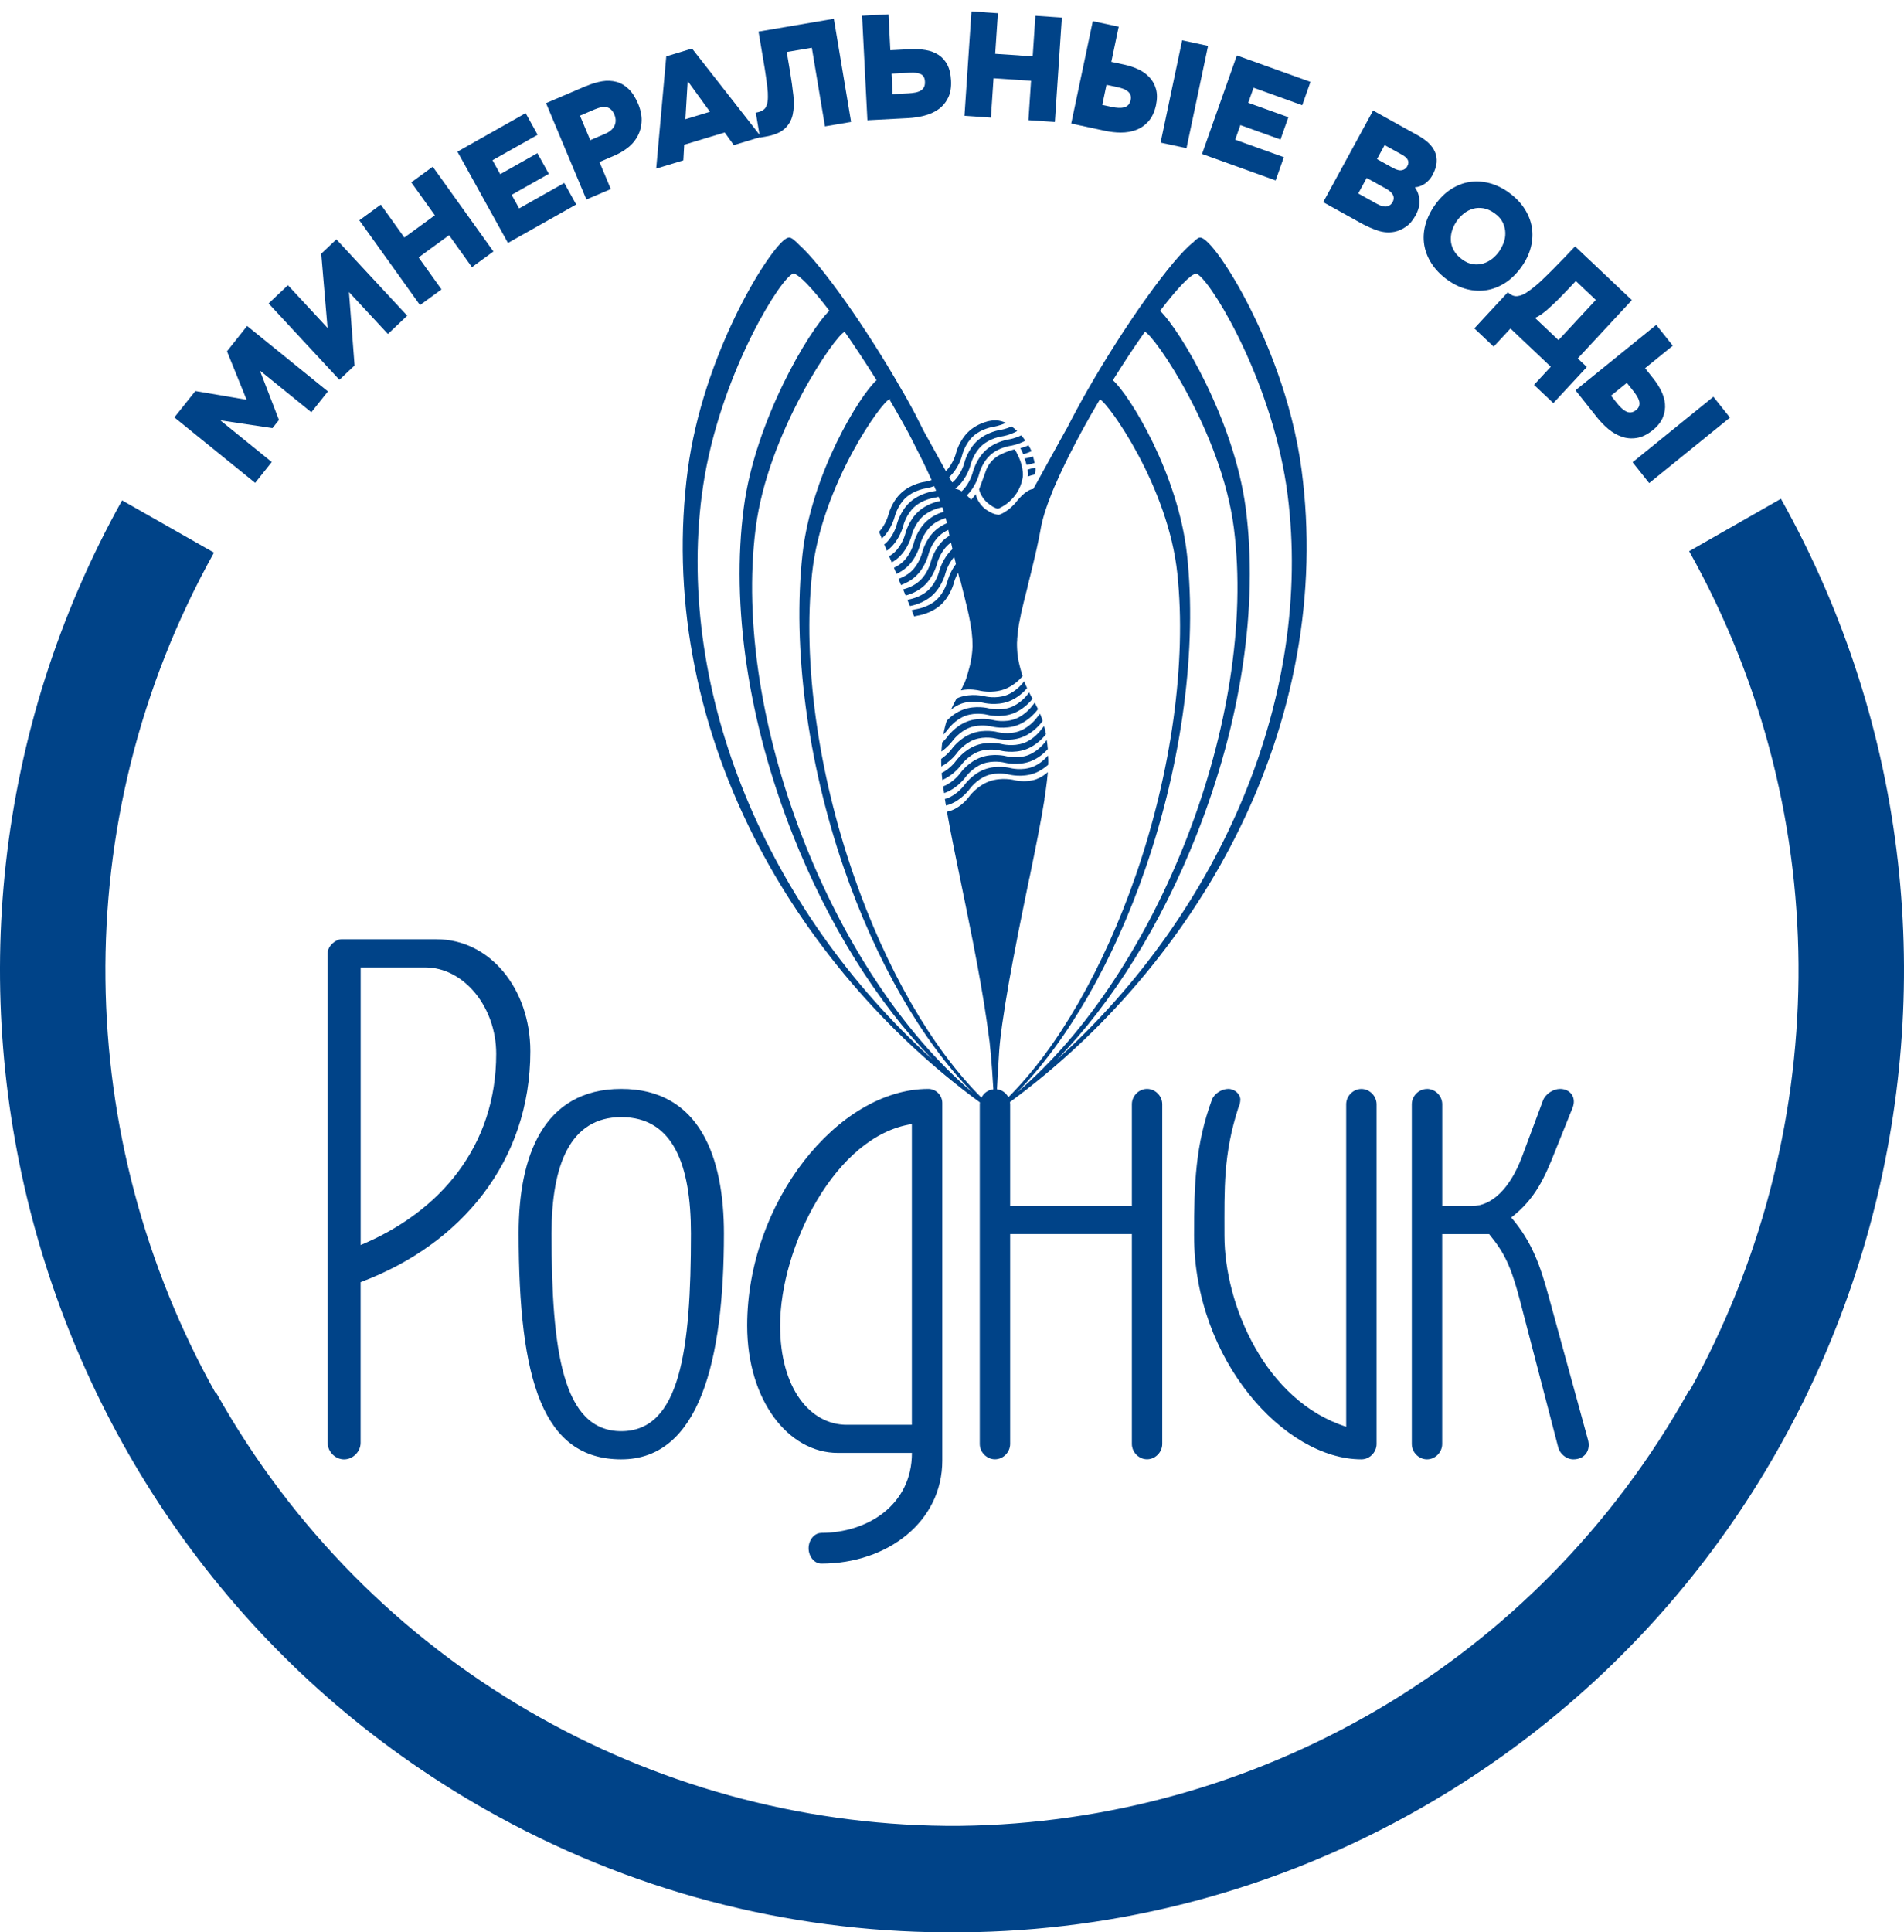 <?xml version="1.0" encoding="UTF-8"?> <svg xmlns="http://www.w3.org/2000/svg" width="69" height="70" viewBox="0 0 69 70" fill="none"><g clip-path="url(#clip0_3700_1058)"><path d="M7.081 14.167L8.937 14.483L8.227 12.727L8.956 11.809L11.884 14.181L11.284 14.936L9.419 13.425L10.11 15.214L9.875 15.511L7.984 15.228L9.849 16.739L9.248 17.494L6.32 15.122L7.081 14.167Z" fill="#004388"></path><path d="M11.871 11.879L11.642 9.191L12.191 8.672L14.758 11.438L14.058 12.1L12.647 10.58L12.85 13.241L12.301 13.76L9.734 10.994L10.435 10.332L11.869 11.879H11.871Z" fill="#004388"></path><path d="M14.654 8.606L15.759 7.8L14.906 6.607L15.683 6.039L17.882 9.111L17.104 9.679L16.275 8.521L15.171 9.326L16 10.485L15.222 11.053L13.023 7.981L13.801 7.413L14.654 8.606Z" fill="#004388"></path><path d="M19.049 4.098L19.484 4.883L17.849 5.805L18.128 6.31L19.475 5.549L19.89 6.298L18.543 7.059L18.815 7.55L20.449 6.628L20.881 7.408L18.409 8.802L16.578 5.494L19.05 4.099L19.049 4.098Z" fill="#004388"></path><path d="M21.239 3.12C21.441 3.033 21.635 2.976 21.819 2.944C22.003 2.913 22.177 2.922 22.34 2.965C22.504 3.01 22.65 3.097 22.784 3.226C22.917 3.354 23.032 3.537 23.13 3.769C23.228 4.011 23.268 4.237 23.249 4.445C23.232 4.653 23.168 4.844 23.058 5.015C22.974 5.152 22.86 5.272 22.721 5.376C22.58 5.48 22.425 5.569 22.256 5.641L21.725 5.869L22.136 6.85L21.251 7.227L19.789 3.736L21.239 3.116V3.12ZM21.924 4.85C22.093 4.777 22.208 4.681 22.267 4.561C22.325 4.441 22.327 4.309 22.272 4.167C22.213 4.018 22.127 3.926 22.012 3.891C21.898 3.856 21.744 3.881 21.547 3.964L21.019 4.19L21.391 5.077L21.922 4.85H21.924Z" fill="#004388"></path><path d="M24.767 5.809L23.781 6.108L24.146 2.041L25.08 1.758L27.585 4.957L26.594 5.257L26.264 4.799L24.796 5.243L24.765 5.811L24.767 5.809ZM25.729 4.048L24.922 2.935L24.839 4.318L25.729 4.048Z" fill="#004388"></path><path d="M28.512 1.883L28.633 2.6C28.684 2.91 28.724 3.198 28.753 3.462C28.781 3.726 28.772 3.96 28.726 4.163C28.679 4.367 28.579 4.535 28.428 4.67C28.277 4.804 28.048 4.898 27.742 4.95L27.542 4.985L27.391 4.082C27.439 4.073 27.489 4.061 27.539 4.045C27.588 4.03 27.63 4.009 27.664 3.981C27.712 3.948 27.748 3.903 27.771 3.849C27.793 3.795 27.809 3.738 27.817 3.679C27.826 3.62 27.829 3.564 27.829 3.514C27.829 3.463 27.829 3.408 27.826 3.347C27.821 3.272 27.812 3.194 27.803 3.113C27.793 3.031 27.783 2.951 27.771 2.871C27.759 2.791 27.748 2.72 27.74 2.656C27.731 2.592 27.723 2.534 27.714 2.481L27.49 1.145L30.219 0.68L30.844 4.417L29.897 4.578L29.421 1.729L28.511 1.883H28.512Z" fill="#004388"></path><path d="M31.435 4.354L31.242 0.57L32.2 0.52L32.266 1.819L32.982 1.782C33.183 1.772 33.37 1.782 33.546 1.812C33.721 1.841 33.874 1.9 34.009 1.985C34.143 2.072 34.249 2.19 34.329 2.341C34.41 2.492 34.454 2.682 34.466 2.911C34.48 3.164 34.444 3.376 34.358 3.546C34.272 3.717 34.157 3.854 34.01 3.958C33.864 4.062 33.694 4.139 33.499 4.189C33.305 4.239 33.107 4.269 32.906 4.279L31.433 4.356L31.435 4.354ZM32.348 3.411L32.926 3.381C33.014 3.376 33.097 3.368 33.172 3.352C33.248 3.338 33.312 3.314 33.365 3.283C33.419 3.251 33.458 3.21 33.486 3.156C33.513 3.102 33.525 3.034 33.52 2.953C33.513 2.817 33.463 2.729 33.369 2.685C33.274 2.642 33.148 2.624 32.988 2.633L32.311 2.668L32.348 3.411Z" fill="#004388"></path><path d="M36.066 1.949L37.425 2.041L37.523 0.572L38.482 0.638L38.229 4.419L37.271 4.353L37.365 2.927L36.006 2.835L35.911 4.261L34.953 4.195L35.206 0.414L36.164 0.48L36.066 1.949Z" fill="#004388"></path><path d="M38.822 4.472L39.603 0.766L40.542 0.967L40.274 2.24L40.745 2.341C40.911 2.377 41.074 2.429 41.232 2.501C41.391 2.572 41.528 2.666 41.642 2.784C41.757 2.902 41.84 3.044 41.89 3.214C41.941 3.384 41.941 3.584 41.893 3.815C41.838 4.062 41.745 4.256 41.618 4.399C41.49 4.541 41.341 4.644 41.17 4.708C41 4.772 40.818 4.802 40.622 4.802C40.427 4.802 40.236 4.779 40.049 4.739L38.82 4.475L38.822 4.472ZM39.946 3.8L40.283 3.872C40.372 3.892 40.456 3.904 40.534 3.907C40.611 3.911 40.68 3.905 40.74 3.888C40.802 3.872 40.852 3.841 40.892 3.798C40.931 3.754 40.961 3.694 40.976 3.615C40.992 3.546 40.986 3.485 40.964 3.431C40.94 3.379 40.906 3.334 40.859 3.299C40.813 3.265 40.756 3.233 40.689 3.211C40.622 3.186 40.549 3.167 40.474 3.152L40.1 3.072L39.947 3.8H39.946ZM42.841 1.46L43.78 1.662L42.999 5.368L42.06 5.166L42.841 1.46Z" fill="#004388"></path><path d="M47.492 2.965L47.193 3.812L45.429 3.178L45.236 3.724L46.69 4.246L46.405 5.054L44.951 4.531L44.763 5.061L46.527 5.695L46.229 6.537L43.562 5.578L44.824 2.008L47.49 2.966L47.492 2.965Z" fill="#004388"></path><path d="M47.953 7.324L49.761 4.004L51.397 4.912C51.537 4.99 51.659 5.077 51.764 5.173C51.869 5.27 51.946 5.378 52 5.496C52.051 5.614 52.074 5.744 52.063 5.885C52.053 6.025 52.001 6.18 51.91 6.35C51.845 6.468 51.755 6.569 51.642 6.651C51.526 6.732 51.404 6.777 51.275 6.786C51.372 6.921 51.427 7.074 51.441 7.248C51.456 7.422 51.408 7.607 51.299 7.807C51.201 7.988 51.084 8.125 50.948 8.217C50.814 8.309 50.677 8.37 50.535 8.398C50.333 8.436 50.13 8.422 49.926 8.352C49.724 8.285 49.52 8.194 49.319 8.083L47.953 7.324ZM49.221 7.008L49.89 7.38C50.038 7.463 50.16 7.495 50.255 7.479C50.35 7.462 50.42 7.409 50.468 7.323C50.566 7.142 50.487 6.979 50.231 6.836L49.529 6.447L49.223 7.01L49.221 7.008ZM50.491 6.088C50.621 6.161 50.728 6.185 50.816 6.164C50.902 6.143 50.964 6.095 51 6.022C51.047 5.937 51.052 5.862 51.019 5.794C50.986 5.727 50.914 5.662 50.806 5.603L50.178 5.256L49.902 5.763L50.492 6.091L50.491 6.088Z" fill="#004388"></path><path d="M54.696 6.987C54.925 7.154 55.109 7.345 55.246 7.557C55.384 7.77 55.473 7.992 55.513 8.227C55.553 8.461 55.542 8.701 55.48 8.949C55.418 9.198 55.303 9.439 55.133 9.677C54.964 9.911 54.773 10.099 54.56 10.24C54.345 10.38 54.119 10.471 53.882 10.511C53.645 10.55 53.402 10.538 53.158 10.476C52.912 10.413 52.674 10.297 52.442 10.129C52.205 9.955 52.017 9.76 51.878 9.545C51.74 9.33 51.652 9.104 51.614 8.868C51.577 8.632 51.59 8.388 51.657 8.142C51.723 7.895 51.842 7.652 52.01 7.416C52.181 7.18 52.371 6.99 52.587 6.853C52.802 6.716 53.025 6.627 53.261 6.593C53.497 6.558 53.736 6.572 53.982 6.636C54.228 6.7 54.467 6.819 54.699 6.987H54.696ZM52.805 7.991C52.731 8.095 52.673 8.208 52.631 8.329C52.59 8.451 52.573 8.574 52.578 8.701C52.583 8.826 52.619 8.949 52.685 9.069C52.75 9.189 52.852 9.3 52.993 9.403C53.125 9.498 53.254 9.555 53.385 9.573C53.514 9.59 53.638 9.581 53.755 9.545C53.872 9.51 53.978 9.453 54.075 9.377C54.171 9.3 54.254 9.213 54.322 9.118C54.386 9.027 54.441 8.923 54.488 8.805C54.534 8.687 54.555 8.566 54.553 8.441C54.551 8.315 54.52 8.192 54.464 8.067C54.405 7.944 54.309 7.831 54.171 7.732C54.033 7.631 53.898 7.57 53.763 7.546C53.629 7.524 53.504 7.529 53.386 7.562C53.27 7.595 53.161 7.65 53.061 7.727C52.962 7.805 52.877 7.892 52.807 7.991H52.805Z" fill="#004388"></path><path d="M56.292 14.605L55.592 13.943L56.201 13.287L54.739 11.902L54.13 12.559L53.43 11.897L54.644 10.588C54.76 10.697 54.877 10.744 54.994 10.728C55.111 10.713 55.222 10.666 55.331 10.593C55.511 10.471 55.68 10.336 55.835 10.19C55.99 10.044 56.141 9.897 56.286 9.751C56.423 9.612 56.559 9.475 56.69 9.337C56.822 9.2 56.951 9.063 57.081 8.926L59.14 10.873L57.178 12.986L57.507 13.297L56.292 14.606V14.605ZM56.413 10.904C56.367 10.949 56.313 10.999 56.251 11.058C56.189 11.117 56.124 11.177 56.055 11.236C55.986 11.294 55.914 11.35 55.842 11.4C55.768 11.451 55.697 11.489 55.628 11.517L56.48 12.323L57.832 10.866L57.108 10.181C56.996 10.301 56.903 10.4 56.829 10.478C56.754 10.556 56.692 10.623 56.64 10.675C56.588 10.727 56.545 10.77 56.511 10.805C56.477 10.839 56.444 10.873 56.415 10.904H56.413Z" fill="#004388"></path><path d="M57.094 14.142L60.022 11.77L60.622 12.525L59.618 13.339L59.92 13.72C60.027 13.854 60.12 13.998 60.197 14.154C60.277 14.31 60.323 14.47 60.339 14.633C60.354 14.796 60.328 14.961 60.261 15.125C60.194 15.288 60.07 15.444 59.888 15.592C59.69 15.748 59.497 15.84 59.31 15.868C59.122 15.898 58.941 15.882 58.77 15.821C58.597 15.762 58.436 15.668 58.286 15.543C58.136 15.418 58.002 15.279 57.882 15.13L57.096 14.14L57.094 14.142ZM58.386 14.338L58.601 14.609C58.658 14.682 58.716 14.743 58.773 14.795C58.83 14.847 58.888 14.887 58.945 14.913C59.002 14.939 59.06 14.949 59.119 14.939C59.177 14.93 59.237 14.901 59.298 14.852C59.353 14.807 59.387 14.757 59.403 14.701C59.418 14.645 59.418 14.59 59.403 14.533C59.389 14.475 59.363 14.416 59.325 14.355C59.287 14.295 59.244 14.232 59.196 14.171L58.957 13.871L58.382 14.336L58.386 14.338ZM62.093 14.374L62.694 15.13L59.766 17.502L59.165 16.747L62.093 14.374Z" fill="#004388"></path><path d="M37.219 16.839C37.229 16.839 37.344 16.822 37.496 16.77C37.482 16.697 37.458 16.615 37.434 16.535C37.294 16.584 37.191 16.601 37.188 16.601C37.184 16.601 37.164 16.605 37.133 16.608C37.16 16.684 37.184 16.766 37.202 16.843C37.212 16.839 37.219 16.839 37.219 16.839Z" fill="#004388"></path><path d="M37.249 17.263C37.356 17.225 37.447 17.201 37.492 17.194C37.502 17.152 37.516 17.117 37.523 17.076C37.529 17.041 37.529 16.996 37.526 16.945C37.509 16.949 37.498 16.949 37.495 16.949C37.488 16.952 37.388 16.966 37.242 17.015C37.256 17.105 37.263 17.187 37.252 17.246C37.252 17.253 37.249 17.256 37.249 17.263Z" fill="#004388"></path><path d="M37.408 27.788C37.026 27.929 36.623 27.828 36.618 27.826C36.599 27.821 36.14 27.706 35.689 27.871C35.237 28.038 34.96 28.424 34.949 28.441C34.948 28.444 34.702 28.783 34.321 28.924C34.295 28.934 34.268 28.939 34.242 28.946C34.254 29.024 34.268 29.104 34.282 29.184C34.321 29.174 34.363 29.163 34.404 29.148C34.856 28.981 35.133 28.595 35.144 28.58C35.145 28.576 35.391 28.238 35.772 28.097C36.154 27.956 36.556 28.057 36.56 28.059C36.578 28.064 37.038 28.18 37.489 28.014C37.695 27.937 37.864 27.816 37.989 27.704C37.991 27.63 37.993 27.56 37.989 27.496C37.989 27.453 37.984 27.413 37.982 27.371C37.891 27.477 37.687 27.685 37.406 27.79L37.408 27.788Z" fill="#004388"></path><path d="M37.258 27.359C36.876 27.5 36.473 27.399 36.468 27.397C36.449 27.392 35.991 27.276 35.539 27.442C35.086 27.609 34.809 27.995 34.799 28.01C34.797 28.014 34.556 28.347 34.18 28.49C34.19 28.568 34.2 28.648 34.214 28.731C34.226 28.728 34.24 28.724 34.252 28.721C34.704 28.554 34.981 28.168 34.992 28.151C34.993 28.148 35.239 27.809 35.62 27.668C36.002 27.528 36.404 27.628 36.408 27.63C36.427 27.635 36.884 27.75 37.337 27.585C37.634 27.476 37.855 27.272 37.973 27.14C37.963 27.022 37.951 26.913 37.935 26.809C37.904 26.847 37.886 26.871 37.882 26.876C37.88 26.88 37.634 27.218 37.254 27.359H37.258Z" fill="#004388"></path><path d="M37.098 26.919C36.716 27.06 36.313 26.959 36.31 26.958C36.291 26.953 35.833 26.836 35.381 27.003C34.928 27.169 34.651 27.555 34.639 27.572C34.638 27.576 34.442 27.847 34.125 28.005C34.132 28.085 34.141 28.168 34.151 28.257C34.569 28.079 34.824 27.729 34.834 27.713C34.836 27.71 35.082 27.371 35.462 27.23C35.844 27.09 36.246 27.19 36.252 27.192C36.27 27.197 36.73 27.314 37.181 27.147C37.576 27.001 37.838 26.689 37.905 26.6C37.886 26.494 37.864 26.397 37.839 26.305C37.772 26.378 37.733 26.431 37.728 26.438C37.726 26.442 37.483 26.78 37.1 26.921L37.098 26.919Z" fill="#004388"></path><path d="M34.681 27.28C34.681 27.28 34.925 26.938 35.309 26.797C35.691 26.657 36.094 26.757 36.097 26.759C36.116 26.764 36.575 26.879 37.026 26.714C37.479 26.547 37.756 26.162 37.766 26.144C37.766 26.144 37.775 26.134 37.787 26.118C37.757 26.026 37.726 25.939 37.694 25.859C37.62 25.939 37.577 25.998 37.573 26.003C37.572 26.007 37.325 26.346 36.945 26.486C36.563 26.627 36.161 26.526 36.157 26.524C36.138 26.519 35.679 26.403 35.228 26.57C34.776 26.736 34.499 27.122 34.489 27.137C34.487 27.141 34.344 27.335 34.11 27.492C34.108 27.575 34.11 27.669 34.115 27.768C34.464 27.582 34.673 27.292 34.683 27.278L34.681 27.28Z" fill="#004388"></path><path d="M34.52 26.841C34.52 26.841 34.767 26.499 35.148 26.358C35.53 26.218 35.932 26.318 35.936 26.32C35.955 26.325 36.414 26.44 36.865 26.275C37.317 26.108 37.594 25.723 37.605 25.707C37.605 25.707 37.61 25.7 37.617 25.69C37.579 25.608 37.539 25.532 37.501 25.457C37.448 25.518 37.415 25.561 37.412 25.566C37.41 25.57 37.164 25.909 36.784 26.049C36.402 26.19 35.999 26.089 35.996 26.087C35.977 26.082 35.518 25.968 35.067 26.133C34.614 26.299 34.337 26.685 34.327 26.701C34.327 26.702 34.26 26.793 34.146 26.898C34.134 27.001 34.124 27.112 34.117 27.228C34.365 27.053 34.511 26.852 34.52 26.841Z" fill="#004388"></path><path d="M34.989 25.933C35.371 25.793 35.774 25.893 35.777 25.895C35.796 25.9 36.254 26.017 36.706 25.85C37.088 25.709 37.343 25.416 37.42 25.317C37.379 25.239 37.338 25.162 37.296 25.086C37.272 25.116 37.255 25.138 37.253 25.142C37.252 25.145 37.006 25.484 36.625 25.624C36.243 25.765 35.841 25.664 35.836 25.663C35.817 25.657 35.357 25.541 34.907 25.708C34.64 25.805 34.437 25.979 34.311 26.109C34.263 26.258 34.222 26.423 34.188 26.612C34.292 26.508 34.354 26.423 34.359 26.416C34.361 26.413 34.607 26.074 34.987 25.933H34.989Z" fill="#004388"></path><path d="M35.622 25.458C35.641 25.463 36.099 25.579 36.551 25.413C36.88 25.293 37.114 25.056 37.222 24.93C37.184 24.85 37.148 24.767 37.116 24.68C37.105 24.694 37.098 24.702 37.098 24.704C37.097 24.707 36.851 25.046 36.47 25.187C36.089 25.327 35.686 25.227 35.681 25.225C35.662 25.22 35.204 25.103 34.752 25.27C34.721 25.281 34.695 25.296 34.666 25.308C34.597 25.435 34.528 25.567 34.461 25.715C34.561 25.633 34.686 25.55 34.833 25.496C35.215 25.355 35.617 25.456 35.62 25.458H35.622Z" fill="#004388"></path><path d="M15.825 34.027H12.381C12.173 34.027 11.875 34.262 11.875 34.538V52.271C11.875 52.592 12.149 52.871 12.47 52.871C12.792 52.871 13.069 52.592 13.069 52.271V46.451C16.718 45.084 19.22 42.073 19.22 38.086C19.22 35.816 17.75 34.029 15.823 34.029L15.825 34.027ZM13.071 45.107V35.048H15.409C16.813 35.048 17.983 36.486 17.983 38.178C17.983 41.514 15.963 43.9 13.069 45.107H13.071Z" fill="#004388"></path><path d="M22.515 52.87C25.338 52.87 26.236 49.324 26.236 44.689C26.236 41.929 25.362 39.449 22.515 39.449C19.667 39.449 18.797 41.929 18.797 44.664C18.797 50.018 19.671 52.87 22.515 52.87ZM22.515 40.472C24.4 40.472 25.04 42.211 25.04 44.69C25.04 48.909 24.651 51.85 22.515 51.85C20.378 51.85 19.989 48.909 19.989 44.69C19.989 42.211 20.658 40.472 22.515 40.472Z" fill="#004388"></path><path d="M29.765 55.536C29.513 55.536 29.304 55.791 29.304 56.091C29.304 56.392 29.513 56.647 29.765 56.647C32.174 56.647 34.149 55.119 34.149 52.915V39.96C34.149 39.68 33.92 39.449 33.643 39.449C30.362 39.449 27.078 43.575 27.078 48.025C27.078 50.736 28.572 52.637 30.362 52.637H33.048C33.048 54.537 31.419 55.534 29.767 55.534L29.765 55.536ZM30.684 51.618C29.375 51.618 28.272 50.321 28.272 48.026C28.272 45.197 30.268 41.144 33.046 40.724V51.618H30.683H30.684Z" fill="#004388"></path><path d="M44.951 39.845C44.951 39.635 44.743 39.449 44.514 39.449C44.285 39.449 44.008 39.611 43.919 39.845C43.323 41.467 43.273 42.881 43.273 44.76C43.273 49.279 46.558 52.87 49.336 52.87C49.634 52.87 49.887 52.615 49.887 52.314V40.007C49.887 39.706 49.634 39.451 49.336 39.451C49.039 39.451 48.786 39.706 48.786 40.007V51.689C45.868 50.762 44.374 47.285 44.374 44.76C44.374 43.022 44.33 41.839 44.88 40.123C44.925 40.054 44.949 39.916 44.949 39.847L44.951 39.845Z" fill="#004388"></path><path d="M51.715 39.451C51.417 39.451 51.164 39.706 51.164 40.007V52.314C51.164 52.615 51.417 52.87 51.715 52.87C52.012 52.87 52.265 52.615 52.265 52.314V44.711H53.967C54.517 45.383 54.746 45.849 55.068 47.054L56.468 52.429C56.513 52.639 56.742 52.87 57.019 52.87C57.432 52.87 57.66 52.545 57.545 52.149L56.121 46.958C55.823 45.871 55.525 44.989 54.767 44.109C55.641 43.437 55.986 42.646 56.353 41.719L56.995 40.121C57.134 39.751 56.905 39.449 56.537 39.449C56.284 39.449 56.007 39.635 55.918 39.866L55.159 41.905C54.722 43.067 54.058 43.692 53.347 43.692H52.267V40.005C52.267 39.705 52.014 39.449 51.716 39.449L51.715 39.451Z" fill="#004388"></path><path d="M64.541 18.07L61.214 19.968C66.685 29.737 66.308 41.26 61.227 50.396L61.207 50.384C55.648 60.352 45.401 66.017 34.81 66.149C34.712 66.149 34.614 66.149 34.516 66.149C34.43 66.149 34.346 66.149 34.26 66.149C23.665 66.041 13.401 60.397 7.822 50.436L7.801 50.448C2.703 41.322 2.304 29.799 7.756 20.02L4.425 18.128C-4.899 34.857 0.995 56.127 17.568 65.541C22.843 68.537 28.572 69.975 34.234 70.006C34.323 70.006 34.413 70.006 34.502 70.006C34.621 70.006 34.738 70.006 34.857 70.006C40.512 69.959 46.23 68.511 51.492 65.508C68.046 56.061 73.9 34.78 64.541 18.07Z" fill="#004388"></path><path d="M35.118 15.621C34.76 15.945 34.647 16.407 34.642 16.428C34.642 16.432 34.547 16.798 34.28 17.069L33.474 15.612C33.319 15.3 33.193 15.053 33.171 15.011C33.133 14.938 33.095 14.867 33.055 14.794C32.942 14.584 32.823 14.374 32.703 14.162C32.703 14.162 32.701 14.162 32.699 14.165C32.699 14.162 32.696 14.155 32.692 14.153V14.15C31.404 11.89 29.781 9.603 28.978 8.886C28.818 8.718 28.694 8.617 28.618 8.607C28.567 8.6 28.508 8.627 28.431 8.683C27.744 9.214 25.472 12.905 24.925 17.024C24.34 21.463 25.167 26.065 27.326 30.328C29.212 34.053 32.107 37.448 35.514 39.939C35.507 39.96 35.507 39.984 35.507 40.005V52.312C35.507 52.613 35.76 52.868 36.058 52.868C36.355 52.868 36.608 52.613 36.608 52.312V44.709H41.019V52.312C41.019 52.613 41.272 52.868 41.57 52.868C41.867 52.868 42.12 52.613 42.12 52.312V40.005C42.12 39.704 41.867 39.449 41.57 39.449C41.272 39.449 41.019 39.704 41.019 40.005V43.692H36.608V40.005C36.608 39.977 36.605 39.953 36.601 39.925C40.004 37.434 42.886 34.046 44.768 30.328C46.927 26.065 47.758 21.463 47.17 17.024C46.834 14.471 45.847 12.239 45.288 11.135C44.577 9.725 43.781 8.607 43.493 8.607H43.48C43.421 8.613 43.34 8.676 43.244 8.778C42.492 9.352 40.756 11.779 39.395 14.164C39.13 14.629 38.883 15.089 38.655 15.536L38.654 15.53L37.448 17.713C37.143 17.745 36.806 18.213 36.772 18.255C36.772 18.255 36.769 18.258 36.765 18.262H36.761C36.526 18.517 36.279 18.629 36.218 18.646C36.214 18.649 36.211 18.649 36.207 18.649C36.163 18.653 36.071 18.636 35.968 18.594C35.913 18.57 35.848 18.538 35.784 18.493C35.719 18.455 35.655 18.403 35.596 18.339C35.548 18.287 35.504 18.231 35.464 18.163C35.433 18.115 35.409 18.062 35.388 18.002C35.388 17.998 35.385 17.998 35.385 17.995C35.375 17.963 35.364 17.932 35.361 17.901C35.314 17.969 35.256 18.042 35.191 18.106C35.148 18.055 35.096 18.002 35.039 17.946C35.371 17.623 35.48 17.189 35.485 17.172C35.485 17.172 35.49 17.151 35.498 17.123C35.535 17.008 35.645 16.708 35.889 16.487C36.19 16.213 36.603 16.156 36.606 16.154C36.62 16.152 36.88 16.116 37.159 15.966C37.112 15.899 37.062 15.833 37.011 15.772C36.784 15.885 36.579 15.916 36.575 15.916C36.556 15.919 36.089 15.984 35.729 16.308C35.371 16.633 35.258 17.095 35.252 17.116C35.252 17.116 35.237 17.175 35.204 17.258C35.149 17.402 35.039 17.625 34.85 17.799C34.779 17.753 34.705 17.72 34.633 17.712L34.624 17.696C34.65 17.677 34.676 17.658 34.7 17.635C35.058 17.311 35.172 16.849 35.177 16.829C35.177 16.826 35.28 16.418 35.581 16.145C35.882 15.871 36.293 15.813 36.298 15.812C36.314 15.81 36.579 15.774 36.863 15.617C36.799 15.556 36.732 15.501 36.661 15.449C36.452 15.546 36.271 15.572 36.267 15.572C36.248 15.576 35.781 15.64 35.423 15.965C35.065 16.289 34.951 16.751 34.946 16.77C34.946 16.774 34.843 17.182 34.542 17.455C34.532 17.465 34.518 17.47 34.508 17.479L34.399 17.284C34.754 16.96 34.867 16.501 34.87 16.482C34.87 16.479 34.972 16.072 35.275 15.798C35.576 15.524 35.989 15.466 35.992 15.464C36.004 15.463 36.214 15.431 36.457 15.32C36.353 15.273 36.221 15.235 36.116 15.23C35.98 15.223 35.849 15.251 35.805 15.261C35.633 15.306 35.352 15.407 35.117 15.621H35.118ZM25.436 17.932C25.934 14.007 28.049 10.434 28.658 9.965C28.716 9.919 28.744 9.912 28.754 9.912H28.758C28.956 9.94 29.427 10.43 30.057 11.258C29.312 11.976 27.368 15.249 26.956 18.382C26.485 21.939 27.116 26.153 28.73 30.241C30.012 33.487 31.775 36.306 33.795 38.386C27.767 32.94 24.517 25.117 25.434 17.929L25.436 17.932ZM27.387 19.129C27.827 15.666 30.287 12.12 30.612 12.023C30.986 12.557 31.385 13.163 31.767 13.775C31.168 14.306 29.403 17.156 29.081 20.091C28.715 23.462 29.258 27.604 30.581 31.447C31.743 34.817 33.411 37.714 35.249 39.584C30.127 35.241 26.511 26.001 27.387 19.127V19.129ZM43.339 9.912C43.339 9.912 43.373 9.912 43.442 9.965C44.047 10.434 46.162 14.007 46.664 17.932C47.579 25.12 44.333 32.944 38.303 38.39C40.322 36.309 42.083 33.489 43.364 30.245C44.983 26.157 45.613 21.942 45.142 18.386C44.725 15.251 42.786 11.977 42.041 11.262C42.673 10.434 43.142 9.944 43.337 9.916L43.339 9.912ZM41.489 12.021C41.814 12.118 44.271 15.662 44.715 19.127C45.592 25.999 41.974 35.239 36.852 39.584C38.688 37.714 40.359 34.817 41.517 31.447C42.84 27.604 43.388 23.462 43.017 20.091C42.695 17.156 40.932 14.306 40.331 13.775C40.713 13.163 41.111 12.557 41.489 12.023V12.021ZM34.416 19.403C34.346 19.447 34.273 19.495 34.206 19.556C33.849 19.881 33.735 20.343 33.73 20.362C33.73 20.365 33.627 20.773 33.325 21.046C33.123 21.23 32.873 21.315 32.728 21.353L32.821 21.577C32.995 21.529 33.262 21.428 33.484 21.225C33.842 20.9 33.955 20.438 33.96 20.419C33.96 20.416 34.064 20.008 34.365 19.735C34.397 19.705 34.432 19.679 34.466 19.655C34.483 19.733 34.499 19.809 34.518 19.895C34.516 19.896 34.513 19.9 34.511 19.9C34.153 20.225 34.039 20.686 34.034 20.706C34.034 20.709 33.931 21.117 33.63 21.39C33.329 21.664 32.916 21.721 32.913 21.723C32.909 21.723 32.899 21.725 32.882 21.729L32.976 21.956C33.09 21.935 33.48 21.85 33.788 21.569C34.146 21.244 34.26 20.782 34.265 20.763C34.265 20.759 34.353 20.436 34.581 20.172C34.602 20.258 34.623 20.346 34.643 20.435C34.423 20.725 34.344 21.034 34.339 21.049C34.339 21.053 34.237 21.459 33.934 21.734C33.633 22.008 33.221 22.065 33.217 22.067C33.21 22.067 33.14 22.078 33.036 22.107L33.129 22.331C33.2 22.314 33.246 22.305 33.248 22.305C33.267 22.302 33.735 22.237 34.094 21.913C34.452 21.588 34.566 21.126 34.571 21.105C34.571 21.103 34.614 20.938 34.721 20.751C34.745 20.848 34.769 20.949 34.795 21.049C34.798 21.046 34.803 21.044 34.807 21.041C34.862 21.258 34.917 21.485 34.977 21.723C34.984 21.748 34.991 21.772 34.994 21.796C35.032 21.937 35.06 22.062 35.087 22.185C35.094 22.216 35.101 22.244 35.108 22.276C35.111 22.293 35.115 22.31 35.118 22.331C35.132 22.394 35.146 22.461 35.156 22.52C35.16 22.545 35.163 22.566 35.166 22.586C35.173 22.625 35.18 22.659 35.184 22.698C35.194 22.753 35.204 22.809 35.211 22.863C35.211 22.876 35.215 22.89 35.215 22.901C35.218 22.939 35.221 22.974 35.225 23.008C35.232 23.061 35.235 23.113 35.239 23.163C35.242 23.205 35.242 23.243 35.242 23.281C35.242 23.326 35.245 23.371 35.245 23.418C35.242 23.456 35.242 23.495 35.239 23.533C35.235 23.571 35.235 23.613 35.228 23.654C35.225 23.689 35.221 23.727 35.215 23.765C35.211 23.804 35.204 23.842 35.197 23.88C35.191 23.918 35.184 23.953 35.177 23.991C35.163 24.05 35.153 24.106 35.135 24.167C35.101 24.297 35.063 24.425 35.018 24.573C34.998 24.632 34.977 24.691 34.953 24.748H34.943C34.905 24.839 34.864 24.927 34.822 25.011C35.154 24.938 35.464 25.014 35.468 25.014C35.485 25.021 35.946 25.136 36.397 24.973C36.718 24.854 36.947 24.627 37.059 24.497C37.031 24.406 37.004 24.314 36.98 24.227C36.932 24.045 36.894 23.872 36.873 23.693C36.87 23.644 36.866 23.599 36.863 23.549C36.859 23.524 36.859 23.5 36.859 23.476C36.859 23.444 36.856 23.416 36.856 23.385V23.288C36.859 23.253 36.859 23.215 36.863 23.18V23.146C36.866 23.111 36.87 23.076 36.873 23.038C36.873 23.017 36.877 22.996 36.877 22.972C36.88 22.944 36.883 22.916 36.887 22.889C36.897 22.812 36.907 22.734 36.921 22.654V22.647C36.928 22.612 36.935 22.574 36.942 22.536C36.956 22.46 36.973 22.381 36.99 22.302C36.997 22.27 37 22.239 37.007 22.204C37.011 22.197 37.011 22.19 37.014 22.183C37.042 22.065 37.069 21.939 37.104 21.798C37.107 21.791 37.107 21.784 37.111 21.774C37.152 21.609 37.19 21.452 37.231 21.294C37.238 21.267 37.241 21.242 37.248 21.214C37.289 21.049 37.331 20.89 37.368 20.735V20.732C37.522 20.107 37.642 19.577 37.708 19.2C37.769 18.821 37.919 18.354 38.131 17.83C38.179 17.708 38.234 17.585 38.291 17.46C38.296 17.446 38.303 17.434 38.308 17.42C38.384 17.248 38.468 17.069 38.554 16.889C38.573 16.85 38.59 16.814 38.609 16.774C38.652 16.682 38.704 16.585 38.75 16.491C39.063 15.867 39.418 15.218 39.8 14.572C39.824 14.537 39.841 14.502 39.861 14.468C40.166 14.605 42.336 17.623 42.667 20.78C43.006 23.984 42.456 27.968 41.16 31.714C39.992 35.081 38.334 37.968 36.541 39.751C36.462 39.595 36.309 39.482 36.13 39.461C36.14 39.281 36.175 38.586 36.214 38.039C36.235 37.761 36.279 37.396 36.321 37.103C36.35 36.9 36.381 36.697 36.414 36.492C36.421 36.443 36.429 36.394 36.436 36.346C36.477 36.087 36.522 35.828 36.567 35.568C36.57 35.549 36.574 35.529 36.577 35.512C36.62 35.269 36.665 35.026 36.711 34.783C36.72 34.734 36.73 34.687 36.739 34.639C36.787 34.389 36.835 34.138 36.883 33.89C36.883 33.888 36.883 33.885 36.883 33.883C37.025 33.169 37.169 32.473 37.305 31.808C37.305 31.808 37.307 31.808 37.308 31.806C37.53 30.728 37.73 29.743 37.855 28.946C37.855 28.946 37.852 28.946 37.85 28.946C37.886 28.717 37.919 28.496 37.941 28.3C37.955 28.185 37.965 28.076 37.974 27.973C37.869 28.065 37.732 28.164 37.565 28.227C37.183 28.368 36.78 28.267 36.775 28.265C36.756 28.26 36.297 28.145 35.846 28.31C35.394 28.477 35.117 28.863 35.106 28.88C35.104 28.883 34.858 29.222 34.478 29.363C34.425 29.382 34.371 29.396 34.32 29.408C34.334 29.486 34.347 29.562 34.361 29.644C34.483 30.316 34.64 31.082 34.809 31.896C34.814 31.919 34.817 31.942 34.822 31.962C34.869 32.192 34.917 32.424 34.965 32.66C34.975 32.707 34.984 32.754 34.994 32.801C35.082 33.228 35.17 33.664 35.256 34.105C35.266 34.156 35.275 34.208 35.285 34.258C35.318 34.425 35.349 34.593 35.381 34.762C35.394 34.824 35.406 34.887 35.416 34.948C35.45 35.133 35.485 35.318 35.517 35.503C35.524 35.538 35.529 35.573 35.536 35.606C35.574 35.825 35.612 36.042 35.646 36.259C35.655 36.307 35.662 36.354 35.669 36.403C35.696 36.571 35.722 36.738 35.746 36.905C35.757 36.971 35.765 37.035 35.775 37.101C35.798 37.263 35.856 37.688 35.863 37.744C35.937 38.393 35.99 39.301 35.999 39.463C35.813 39.482 35.648 39.6 35.569 39.767C33.771 37.98 32.107 35.09 30.939 31.716C29.64 27.97 29.09 23.986 29.429 20.782C29.771 17.554 32.006 14.483 32.235 14.469C32.235 14.469 32.248 14.462 32.273 14.456C32.273 14.452 32.276 14.456 32.276 14.456C32.276 14.456 32.278 14.456 32.279 14.456C32.267 14.466 32.254 14.473 32.242 14.485C32.402 14.754 32.555 15.025 32.706 15.294C32.772 15.411 32.835 15.525 32.899 15.642C32.988 15.805 33.066 15.965 33.147 16.124C33.147 16.124 33.147 16.126 33.147 16.128C33.375 16.566 33.582 16.989 33.761 17.392C33.623 17.439 33.522 17.455 33.518 17.455C33.498 17.456 33.031 17.522 32.672 17.847C32.314 18.172 32.2 18.634 32.195 18.653C32.195 18.656 32.106 19 31.858 19.268L31.958 19.509C32.31 19.184 32.422 18.729 32.427 18.71C32.427 18.707 32.531 18.299 32.832 18.026C33.133 17.752 33.546 17.694 33.549 17.693C33.559 17.693 33.687 17.672 33.855 17.613C33.88 17.668 33.904 17.724 33.926 17.778C33.867 17.791 33.826 17.799 33.824 17.799C33.804 17.8 33.338 17.866 32.978 18.191C32.62 18.516 32.507 18.978 32.501 18.997C32.501 19 32.398 19.408 32.097 19.681C32.08 19.697 32.063 19.709 32.045 19.721L32.14 19.95C32.18 19.922 32.218 19.893 32.255 19.858C32.613 19.533 32.727 19.071 32.732 19.051C32.732 19.047 32.835 18.639 33.136 18.366C33.437 18.092 33.85 18.035 33.854 18.033C33.861 18.033 33.922 18.023 34.014 17.998C34.033 18.049 34.053 18.099 34.072 18.148C33.938 18.174 33.577 18.264 33.284 18.53C32.926 18.854 32.813 19.316 32.808 19.337C32.808 19.341 32.706 19.747 32.403 20.021C32.347 20.073 32.286 20.115 32.224 20.152L32.317 20.376C32.4 20.327 32.484 20.271 32.562 20.2C32.919 19.875 33.033 19.414 33.038 19.393C33.038 19.389 33.14 18.983 33.443 18.709C33.728 18.45 34.108 18.384 34.151 18.377C34.17 18.431 34.189 18.485 34.205 18.537C34.033 18.589 33.794 18.688 33.589 18.873C33.231 19.198 33.117 19.66 33.112 19.681C33.112 19.684 33.011 20.091 32.708 20.365C32.61 20.454 32.5 20.52 32.397 20.568L32.488 20.791C32.613 20.733 32.746 20.654 32.866 20.544C33.224 20.219 33.338 19.757 33.343 19.737C33.343 19.733 33.444 19.327 33.747 19.052C33.919 18.896 34.124 18.813 34.27 18.767C34.287 18.83 34.304 18.893 34.318 18.952C34.181 19.011 34.029 19.096 33.893 19.219C33.535 19.544 33.422 20.006 33.417 20.027C33.417 20.03 33.313 20.438 33.012 20.711C32.868 20.841 32.699 20.923 32.562 20.973L32.653 21.195C32.811 21.136 33.004 21.043 33.172 20.89C33.53 20.565 33.644 20.103 33.649 20.084C33.649 20.08 33.751 19.674 34.053 19.4C34.153 19.309 34.263 19.245 34.368 19.197C34.368 19.2 34.37 19.205 34.37 19.209C34.38 19.271 34.396 19.342 34.409 19.412L34.416 19.403Z" fill="#004388"></path><path d="M37.274 16.133C37.157 16.188 37.045 16.22 36.977 16.237C37.011 16.296 37.049 16.371 37.083 16.458C37.162 16.433 37.271 16.398 37.384 16.346C37.35 16.273 37.312 16.202 37.274 16.133Z" fill="#004388"></path><path d="M36.959 16.653C36.938 16.601 36.917 16.549 36.893 16.502C36.852 16.412 36.807 16.333 36.77 16.281C36.763 16.281 36.752 16.285 36.745 16.285C36.701 16.295 36.642 16.312 36.579 16.333C36.453 16.378 36.312 16.438 36.226 16.484C36.052 16.575 35.859 16.74 35.748 17.005V17.009C35.741 17.023 35.734 17.04 35.727 17.061C35.665 17.223 35.546 17.575 35.484 17.73C35.505 17.82 35.539 17.905 35.588 17.978C35.598 17.999 35.608 18.016 35.622 18.034C35.65 18.075 35.681 18.113 35.715 18.148C35.773 18.211 35.839 18.263 35.902 18.306C35.964 18.351 36.023 18.383 36.069 18.4C36.114 18.421 36.145 18.428 36.166 18.428C36.179 18.428 36.252 18.4 36.353 18.337C36.405 18.306 36.463 18.268 36.527 18.216C36.735 18.044 36.974 17.764 37.053 17.349V17.346C37.053 17.346 37.06 17.332 37.06 17.325C37.074 17.249 37.074 17.163 37.064 17.077C37.057 17.014 37.047 16.95 37.029 16.887V16.884C37.012 16.804 36.988 16.726 36.961 16.653H36.959Z" fill="#004388"></path></g><defs><clipPath id="clip0_3700_1058"><rect width="69" height="70" fill="white"></rect></clipPath></defs></svg> 